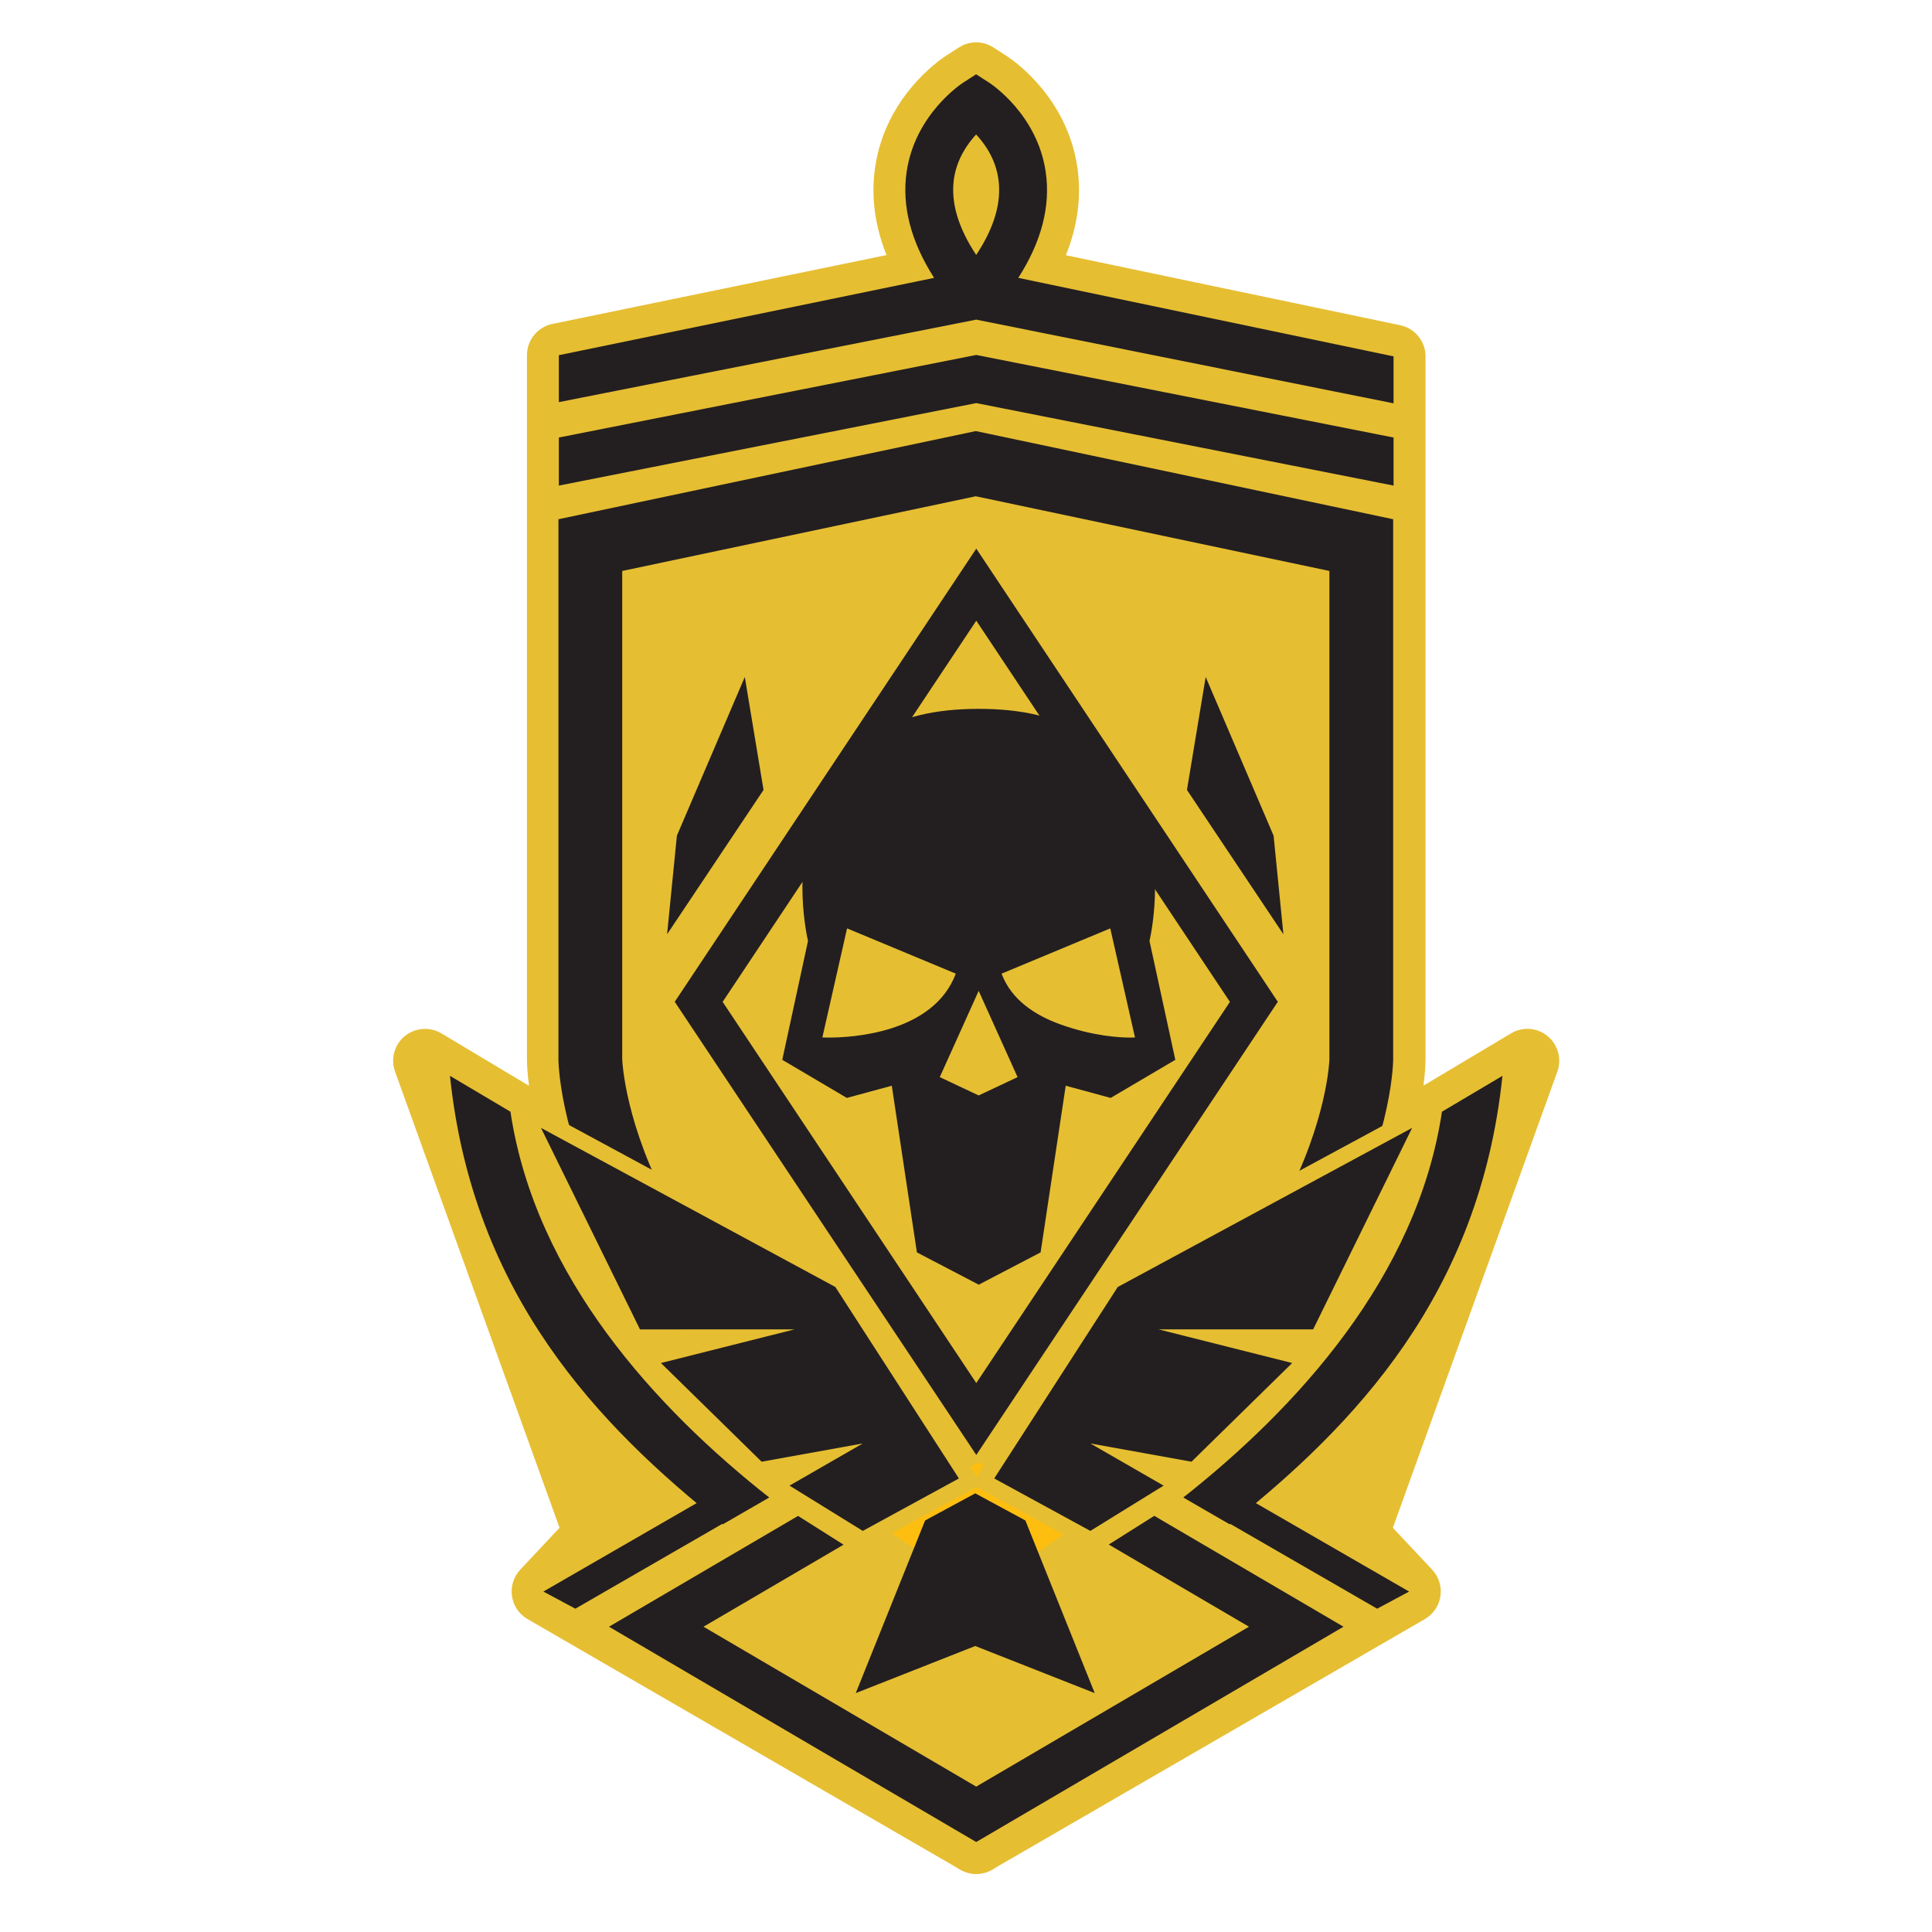 <?xml version="1.0" encoding="utf-8"?>
<!-- Generator: Adobe Illustrator 16.0.2, SVG Export Plug-In . SVG Version: 6.00 Build 0)  -->
<!DOCTYPE svg PUBLIC "-//W3C//DTD SVG 1.1//EN" "http://www.w3.org/Graphics/SVG/1.1/DTD/svg11.dtd">
<svg version="1.1" id="Ranks" xmlns="http://www.w3.org/2000/svg" xmlns:xlink="http://www.w3.org/1999/xlink" x="0px" y="0px"
	 width="242.38px" height="242.38px" viewBox="0 0 242.38 242.38" enable-background="new 0 0 242.38 242.38" xml:space="preserve">
<g>
	<g>
		<path fill="#E6BE32" d="M127.75,34.87c2.91-4.55,4.07-9,3.44-13.29c-1.05-7.22-6.85-11.04-7.1-11.2l-1.63-1.05l-1.63,1.05
			c-0.25,0.16-6.04,3.98-7.09,11.2c-0.62,4.29,0.54,8.75,3.45,13.29l-47.08,9.7v5.89v4.43v6.04v4.21v23v44.79
			c0,0,0,36.12,52.36,64.36c52.36-28.24,52.36-64.36,52.36-64.36V65.14v-4.21v-6.04v-4.27v-5.89L127.75,34.87z"/>
	</g>
	<g>
		<path fill="#E6BE32" d="M122.47,201.29c-0.65,0-1.31-0.16-1.9-0.48c-53.84-29.04-54.46-66.31-54.46-67.88V44.56
			c0-1.9,1.33-3.53,3.19-3.92L111.22,32c-1.48-3.7-1.96-7.39-1.43-11.01c1.29-8.84,8.1-13.48,8.87-13.98l1.63-1.05
			c1.32-0.86,3.02-0.86,4.35,0l1.63,1.05c0.76,0.49,7.59,5.11,8.89,13.98c0.53,3.63,0.05,7.32-1.44,11.03l41.94,8.78
			c1.85,0.39,3.18,2.02,3.18,3.92v88.21c0,1.57-0.62,38.84-54.46,67.88C123.78,201.13,123.13,201.29,122.47,201.29z M74.12,47.82
			v85.11c0.01,1.35,0.89,33.38,48.36,59.8c47.47-26.42,48.35-58.45,48.36-59.82V47.97l-43.9-9.19c-1.29-0.27-2.36-1.15-2.87-2.37
			c-0.51-1.21-0.39-2.6,0.32-3.71c2.38-3.71,3.34-7.26,2.86-10.56c-0.62-4.25-3.54-7.02-4.77-8.01c-1.23,0.99-4.14,3.76-4.76,8
			c-0.48,3.3,0.48,6.85,2.86,10.56c0.71,1.11,0.83,2.5,0.32,3.71c-0.51,1.21-1.59,2.1-2.88,2.36L74.12,47.82z"/>
	</g>
	<g>
		<polygon fill="#E6BE32" points="191.63,133.08 180.91,139.47 140.24,161.46 122.48,201.82 122.48,231.09 176.76,199.67 
			170.16,192.63 		"/>
	</g>
	<g>
		<path fill="#E6BE32" d="M122.48,235.09c-0.69,0-1.38-0.18-2-0.53c-1.24-0.71-2-2.04-2-3.47v-29.27c0-0.55,0.12-1.1,0.34-1.61
			l17.75-40.37c0.36-0.81,0.98-1.49,1.76-1.91l40.6-21.94l10.64-6.35c1.45-0.87,3.29-0.73,4.59,0.35c1.3,1.08,1.79,2.85,1.22,4.44
			l-20.64,57.24l4.93,5.25c0.83,0.89,1.22,2.11,1.04,3.32s-0.9,2.27-1.95,2.88l-54.28,31.43
			C123.87,234.91,123.17,235.09,122.48,235.09z M126.48,202.66v21.49l43.92-25.43l-3.16-3.37c-1.03-1.1-1.36-2.68-0.85-4.09
			l17.68-49.02l-1.11,0.66c-0.05,0.03-0.1,0.06-0.15,0.08l-39.47,21.33L126.48,202.66z"/>
	</g>
	<g>
		<polygon fill="#E6BE32" points="53.31,133.08 64.03,139.47 104.71,161.46 122.46,201.82 122.46,231.09 68.18,199.67 74.78,192.63 
					"/>
	</g>
	<g>
		<path fill="#E6BE32" d="M122.46,235.09c-0.69,0-1.38-0.18-2-0.54l-54.28-31.43c-1.06-0.61-1.78-1.67-1.95-2.88
			c-0.18-1.21,0.21-2.43,1.04-3.32l4.93-5.25l-20.64-57.24c-0.57-1.59-0.09-3.37,1.22-4.44c1.3-1.07,3.14-1.21,4.59-0.35L66,136
			l40.6,21.94c0.78,0.42,1.4,1.09,1.76,1.91l17.75,40.37c0.22,0.51,0.34,1.06,0.34,1.61v29.27c0,1.43-0.76,2.75-2,3.47
			C123.84,234.92,123.15,235.09,122.46,235.09z M74.54,198.73l43.92,25.43v-21.49l-16.86-38.34l-39.47-21.33
			c-0.05-0.03-0.1-0.05-0.15-0.08l-1.11-0.66l17.68,49.02c0.51,1.42,0.18,3-0.85,4.09L74.54,198.73z"/>
	</g>
	<g>
		<polygon fill="#231F20" points="72.18,201.82 96.43,187.82 92.76,185.48 68.17,199.67 		"/>
	</g>
	<g>
		<polygon fill="#231F20" points="174.83,60.92 122.47,50.57 70.11,60.92 70.11,54.89 122.47,44.53 174.83,54.89 		"/>
	</g>
	<g>
		<polygon fill="#231F20" points="172.77,201.82 148.52,187.82 152.19,185.48 176.78,199.67 		"/>
	</g>
	<g>
		<path fill="#231F20" d="M70.11,50.45v-5.89l47.08-9.7c-2.91-4.55-4.07-9-3.45-13.29c1.05-7.21,6.84-11.04,7.09-11.2l1.63-1.05
			l1.63,1.05c0.25,0.16,6.05,3.98,7.1,11.2c0.63,4.29-0.53,8.75-3.44,13.29l47.08,9.85v5.89L122.47,40.1L70.11,50.45z M122.46,16.87
			c-1.11,1.2-2.44,3.11-2.79,5.63c-0.4,2.9,0.54,6.08,2.8,9.48c2.26-3.4,3.19-6.57,2.79-9.47
			C124.92,19.98,123.58,18.07,122.46,16.87"/>
	</g>
	<g>
		<polygon fill="#231F20" points="122.47,231.09 168.55,204.08 144.81,190.17 139.1,193.77 156.69,204.08 122.47,224.14 
			88.26,204.08 105.83,193.79 100.12,190.18 76.4,204.08 		"/>
	</g>
	<g>
		<path fill="#231F20" d="M154.28,191.24c15.61-12.39,31.36-28.81,34.21-56.27l-7.59,4.5c-3.11,20.78-18.33,37.26-32.45,48.4
			L154.28,191.24z"/>
	</g>
	<g>
		<path fill="#231F20" d="M90.67,191.24l5.83-3.37c-14.13-11.14-29.35-27.62-32.46-48.4l-7.59-4.5
			C59.31,162.43,75.06,178.85,90.67,191.24"/>
	</g>
	<g>
		<path fill="#231F20" d="M122.42,62.26l44.36,9.37v61.3c0,0.07-0.24,7.54-5.64,17.89c-5.17,9.93-16.06,24.23-38.72,37.31
			c-17.64-10.18-30.8-22.69-38.21-36.35c-5.78-10.65-6.13-18.48-6.15-18.91V71.63L122.42,62.26 M122.42,54.08L70.06,65.14v67.79
			c0,0,0,36.12,52.36,64.36c52.36-28.24,52.36-64.36,52.36-64.36V65.14L122.42,54.08z"/>
	</g>
	<g>
		<polygon fill="#FDBE10" points="122.74,183.5 108.76,190.17 122.74,199.88 136.8,190.17 		"/>
	</g>
	<g>
		<polygon fill="#231F20" points="123.32,185.84 139.54,160.7 179.44,139.13 165.36,167.78 153.42,167.78 164.09,170.47 
			149.82,184.45 142.29,183.09 147.94,186.35 136.83,193.21 		"/>
	</g>
	<g>
		<path fill="#E6BE32" d="M177.16,141.5l-12.42,25.28h-19.38l16.75,4.22l-12.63,12.38l-12.69-2.29l9.19,5.29l-9.19,5.68l-12.06-6.58
			l15.5-24.02L177.16,141.5z M181.72,136.77l-5.51,2.98l-36.93,19.96l-0.45,0.24l-0.28,0.43l-15.49,24.02l-1.17,1.81l1.89,1.03
			l12.06,6.58l1.02,0.56l0.99-0.61l9.2-5.68l2.85-1.76l-2.11-1.21l1.35,0.24l1.02,0.18l0.74-0.72l12.63-12.38l2.55-2.5l-3.46-0.87
			l-1.12-0.28h3.26h1.25l0.55-1.12l12.42-25.28L181.72,136.77z"/>
	</g>
	<g>
		<polygon fill="#231F20" points="97.09,186.35 102.74,183.09 95.21,184.45 80.94,170.47 91.61,167.78 79.67,167.78 65.59,139.13 
			105.5,160.7 121.71,185.84 108.2,193.21 		"/>
	</g>
	<g>
		<path fill="#E6BE32" d="M67.87,141.5l36.93,19.96l15.5,24.02l-12.06,6.58l-9.19-5.68l9.19-5.29l-12.69,2.29L82.92,171l16.75-4.22
			H80.29L67.87,141.5z M63.31,136.77l2.76,5.62l12.42,25.28l0.55,1.12h1.25h3.26l-1.12,0.28l-3.46,0.87l2.54,2.5l12.63,12.38
			l0.74,0.72l1.02-0.18l1.35-0.24l-2.11,1.21l2.85,1.76l9.19,5.68l0.99,0.61l1.02-0.56l12.06-6.58l1.89-1.03l-1.17-1.81l-15.5-24.02
			l-0.28-0.43l-0.45-0.24l-36.93-19.96L63.31,136.77z"/>
	</g>
	<g>
		<polygon fill="#231F20" points="128.64,190.75 122.35,187.35 116.06,190.75 107.36,212.41 122.35,206.5 137.34,212.41 		"/>
	</g>
	<g>
		<polygon fill="#231F20" points="161.01,117.21 159.78,104.84 151.26,84.93 148.91,99.1 		"/>
	</g>
	<g>
		<polygon fill="#231F20" points="83.69,117.21 84.92,104.84 93.44,84.93 95.79,99.1 		"/>
	</g>
	<g>
		<path fill="#231F20" d="M144.21,118.04c0,0,2.24-9.15-1.3-17.15c-3.47-7.81-9.07-11.96-20.12-11.96
			c-11.05,0-16.65,4.15-20.12,11.96c-3.55,8-1.3,17.15-1.3,17.15l-3.23,14.92l8.1,4.78l5.64-1.53l3.15,20.91l7.76,4.05l7.76-4.05
			l3.15-20.91l5.64,1.53l8.11-4.78L144.21,118.04z M103.95,130.17c-0.5,0-0.78-0.02-0.78-0.02l3.1-13.68l13.64,5.68
			C117.1,129.62,106.87,130.17,103.95,130.17 M122.78,137.43l-4.88-2.3l4.88-10.82l4.88,10.82L122.78,137.43z M141.79,130.17
			c-1.31,0-4.6-0.17-8.72-1.64c-3.22-1.15-6.18-3.09-7.42-6.38l13.64-5.68l3.1,13.68C142.4,130.15,142.18,130.17,141.79,130.17"/>
	</g>
	<g>
		<path fill="#231F20" d="M122.48,182.53l-37.83-56.85l37.83-56.85l37.83,56.85L122.48,182.53z M90.66,125.69l31.82,47.82
			l31.82-47.82l-31.82-47.82L90.66,125.69z"/>
	</g>
</g>
</svg>
